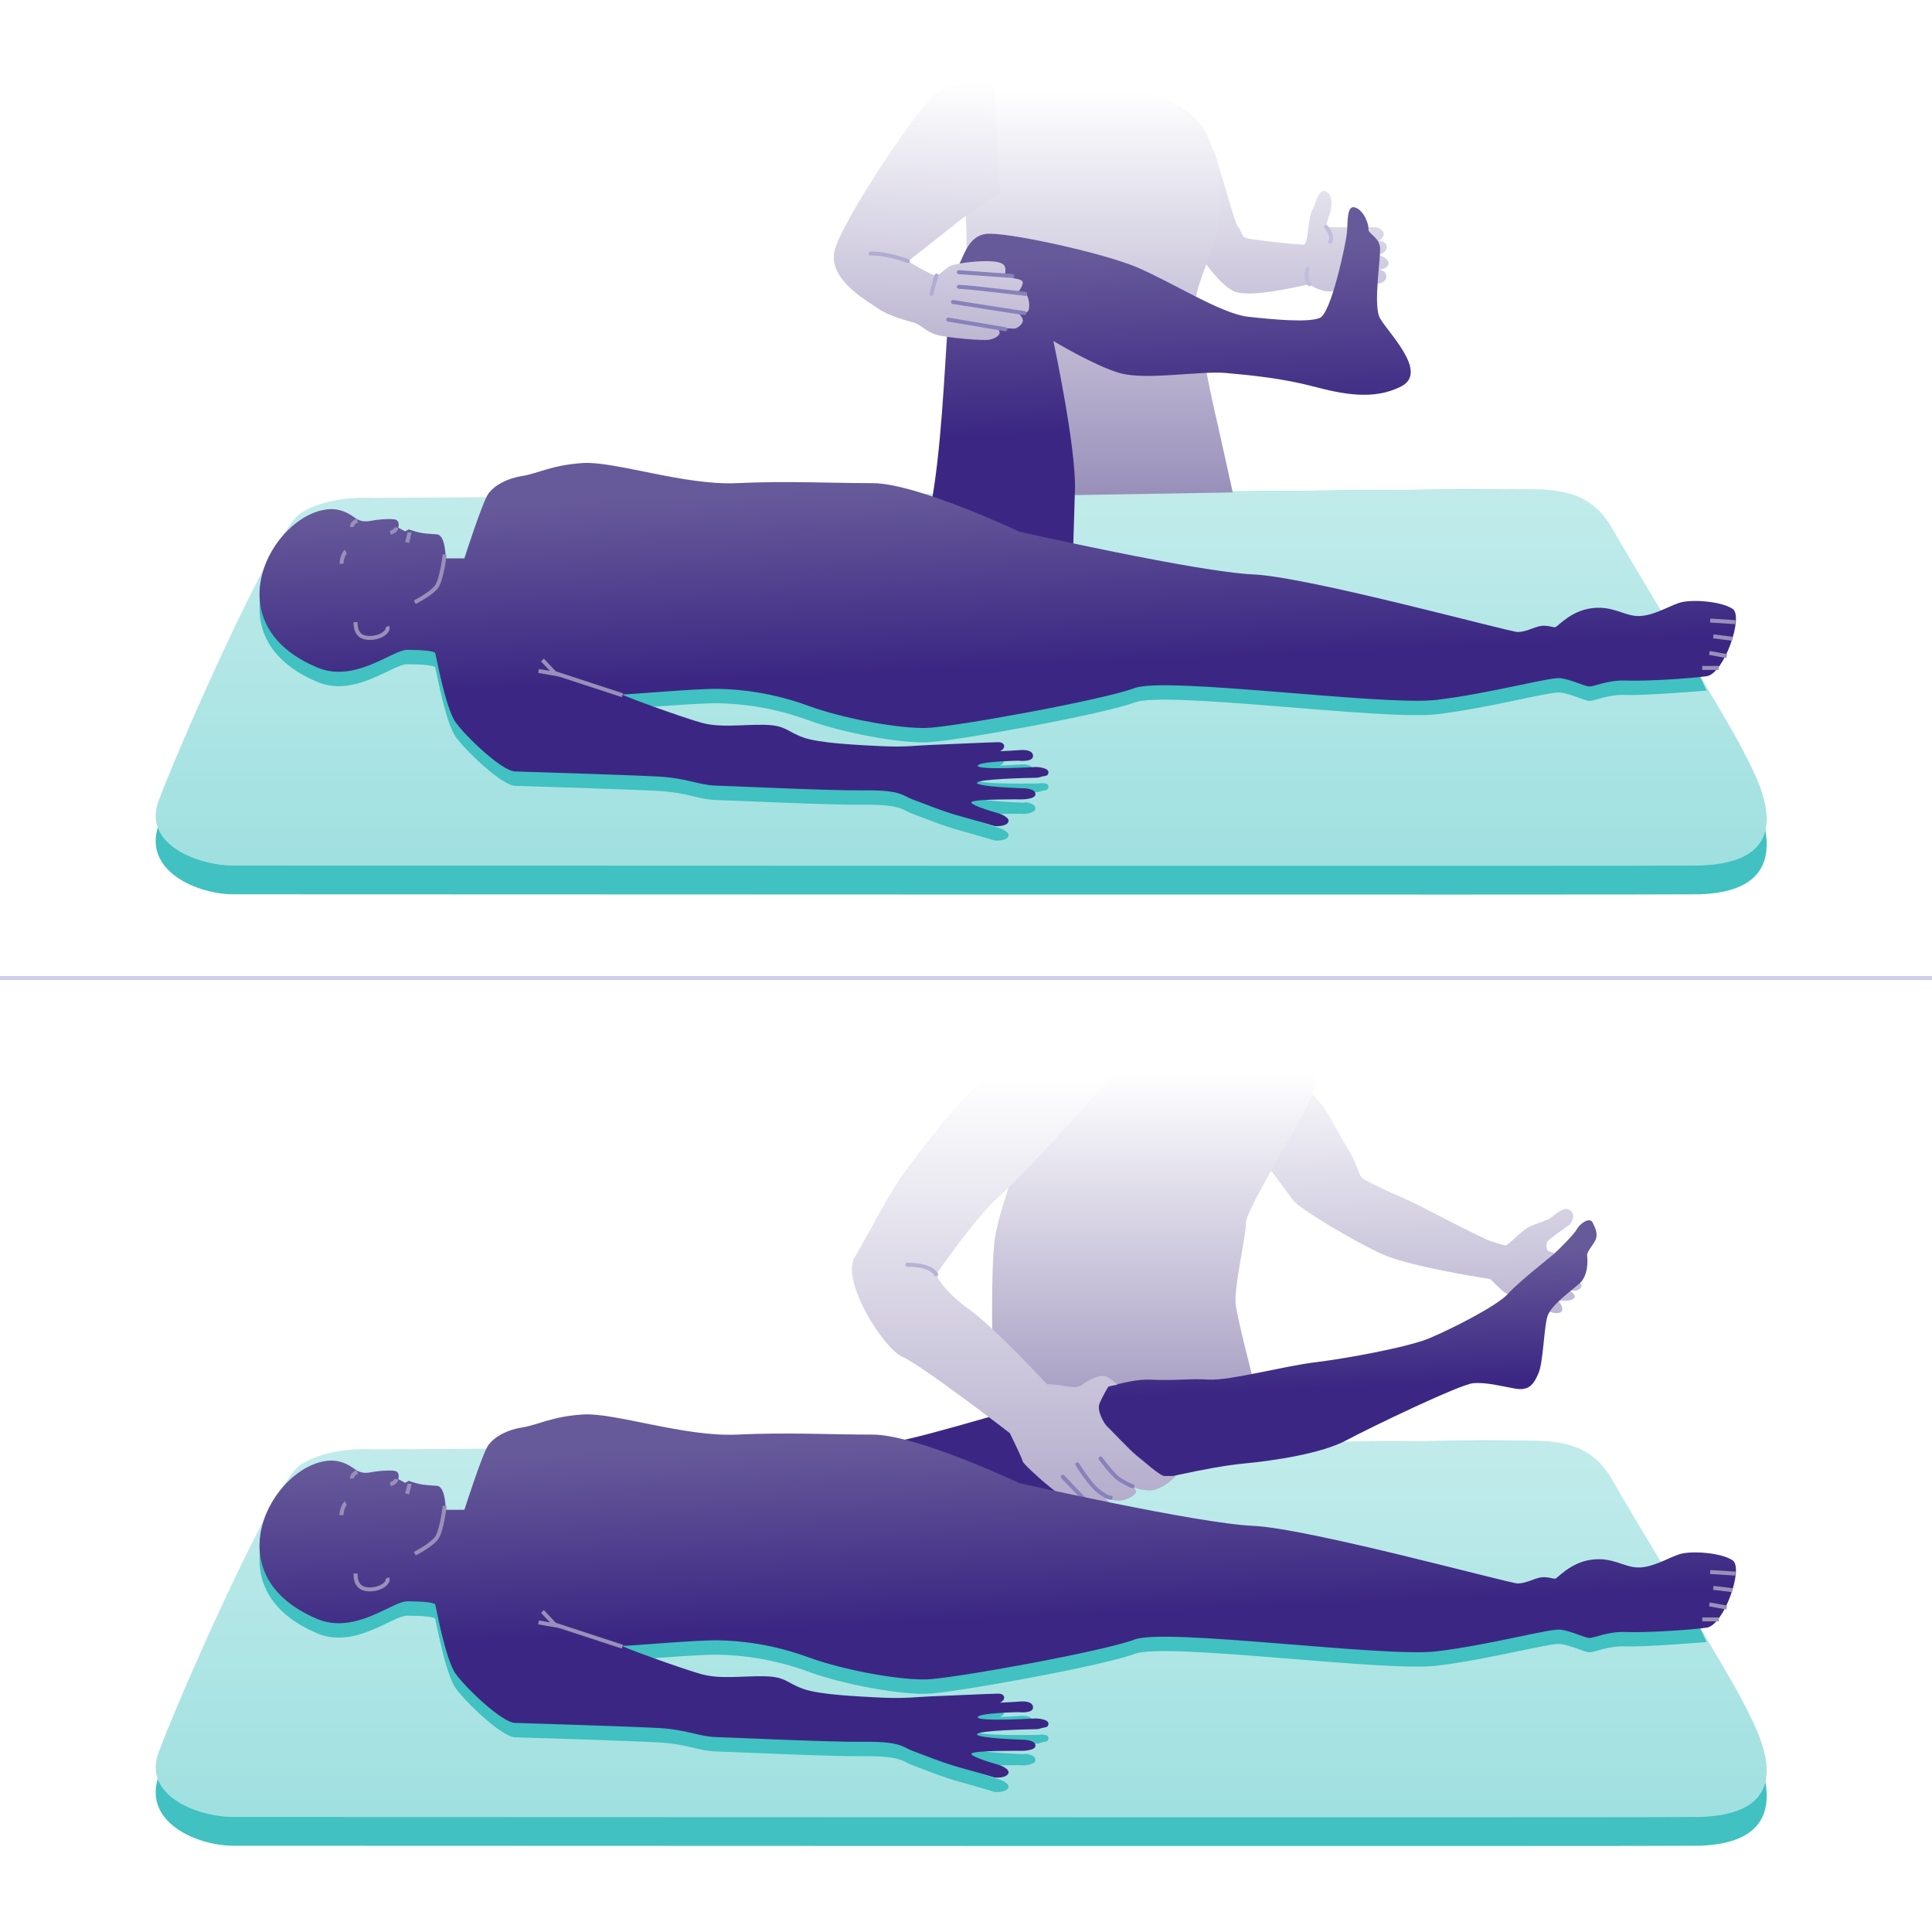 <?xml version="1.0" encoding="utf-8"?>
<!-- Generator: Adobe Illustrator 27.6.1, SVG Export Plug-In . SVG Version: 6.00 Build 0)  -->
<svg version="1.1" xmlns="http://www.w3.org/2000/svg" xmlns:xlink="http://www.w3.org/1999/xlink" x="0px" y="0px"
	 viewBox="0 0 486 486" style="enable-background:new 0 0 486 486;" xml:space="preserve">
<style type="text/css">
	.st0{fill:#FFFFFF;}
	.st1{fill:#41C1C1;}
	.st2{fill:url(#SVGID_1_);}
	.st3{fill:url(#SVGID_00000138575645627241812200000012575724131162808995_);}
	.st4{fill:url(#SVGID_00000151533948974794121990000007834257301595459720_);}
	.st5{fill:url(#SVGID_00000129907157660428593380000005167929752068549044_);}
	.st6{fill:url(#SVGID_00000012462398201391671720000014513470857338106524_);}
	.st7{fill:url(#SVGID_00000020381785319905201720000002781712363282182025_);}
	.st8{fill:url(#SVGID_00000099647831674795579480000015072323280318342318_);}
	.st9{fill:url(#SVGID_00000000182031483959332230000011698463364815097493_);}
	.st10{fill:url(#SVGID_00000005240861760810614530000006080554855697563307_);}
	.st11{fill:none;stroke:#8881BA;stroke-linecap:round;stroke-miterlimit:10;}
	.st12{fill:none;stroke:#B6B2D5;stroke-linecap:round;stroke-miterlimit:10;}
	.st13{fill:url(#SVGID_00000153685982573003122670000011047734673642676902_);}
	.st14{fill:url(#SVGID_00000116221439604114634350000017216167342619690400_);}
	.st15{fill:url(#SVGID_00000002357889908510009590000003134043616156134581_);}
	.st16{fill:none;stroke:#B1ACD4;stroke-linecap:round;stroke-miterlimit:10;}
	.st17{fill:#CECDE8;stroke:#C1BDDD;stroke-linecap:round;stroke-miterlimit:10;}
	.st18{fill:none;stroke:#9990BA;stroke-miterlimit:10;}
	.st19{fill:none;stroke:#CECDE8;stroke-miterlimit:10;}
</style>
<g id="Ebene_1">
	<g>
		<rect class="st0" width="486" height="486"/>
	</g>
</g>
<g id="Ebene_8">
</g>
<g id="Liege">
	<path class="st1" d="M93.77,125.42c17.88,0,276.84-2.38,286.67-2.38c9.83,0,22.35,3.87,25.33,11.03
		c2.98,7.15,29.2,52.15,32.48,59.3c3.28,7.15,16.69,30.69-10.73,31.59c-5.36,0.17-360.27,0-368.92,0s-22.65-5.66-18.77-17.28
		c3.87-11.62,28.61-73.01,35.76-78.07C82.74,124.53,93.77,125.42,93.77,125.42z"/>
	<linearGradient id="SVGID_1_" gradientUnits="userSpaceOnUse" x1="241.791" y1="217.568" x2="241.791" y2="125.796">
		<stop  offset="0" style="stop-color:#A0E0E0"/>
		<stop  offset="1" style="stop-color:#C1EBEB"/>
	</linearGradient>
	<path class="st2" d="M93.77,125.25c17.88,0,276.84-2.21,286.67-2.21c9.83,0,19.37-0.6,25.33,10.24c3.51,6.38,29.2,48.45,32.48,55.1
		c3.28,6.64,16.69,28.52-10.73,29.35c-5.36,0.16-360.27,0-368.92,0s-22.65-5.26-18.77-16.06s28.61-67.83,35.76-72.54
		C82.74,124.42,93.77,125.25,93.77,125.25z"/>
	<path class="st1" d="M93.77,364.76c17.88,0,276.84-2.38,286.67-2.38c9.83,0,22.35,3.87,25.33,11.03
		c2.98,7.15,29.2,52.15,32.48,59.3c3.28,7.15,16.69,30.69-10.73,31.59c-5.36,0.17-360.27,0-368.92,0s-22.65-5.66-18.77-17.28
		c3.87-11.62,28.61-73.01,35.76-78.07C82.74,363.87,93.77,364.76,93.77,364.76z"/>
	
		<linearGradient id="SVGID_00000031173878511557611250000018327054786888177841_" gradientUnits="userSpaceOnUse" x1="241.791" y1="456.909" x2="241.791" y2="365.137">
		<stop  offset="0" style="stop-color:#A0E0E0"/>
		<stop  offset="1" style="stop-color:#C1EBEB"/>
	</linearGradient>
	<path style="fill:url(#SVGID_00000031173878511557611250000018327054786888177841_);" d="M93.77,364.59
		c17.88,0,276.84-2.21,286.67-2.21c9.83,0,19.37-0.6,25.33,10.24c3.51,6.38,29.2,48.45,32.48,55.1
		c3.28,6.64,16.69,28.52-10.73,29.35c-5.36,0.16-360.27,0-368.92,0s-22.65-5.26-18.77-16.06c3.87-10.8,28.61-67.83,35.76-72.54
		S93.77,364.59,93.77,364.59z"/>
</g>
<g id="Ebene_7">
	<path class="st1" d="M429.3,173.72c0,0-5.81-13.1-8.64-15.03c-2.83-1.94,4.62-4.44,1.64-3.39c-2.98,1.04-6.85,3.43-10.43,3.28
		c-3.58-0.15-6.26-2.68-11.62-1.94c-5.36,0.74-8.49,4.77-9.09,4.77s-2.09-0.6-3.72-0.3c-1.64,0.3-3.58,1.49-5.66,1.49
		c-2.09,0-52.74-13.9-66.6-14.49c-13.86-0.6-46.04-3.28-57.51-3.28c-2.38,0-1.19-7.45-1.19-7.45s-25.93-12.22-36.95-12.22
		c-11.03,0-21.31-0.6-34.27,0s-30.54-5.51-38.44-5.07c-7.9,0.45-11.62,2.68-15.5,3.28c-3.87,0.6-7,2.38-8.49,4.47
		c-1.49,2.09-6.01,16.24-6.01,16.24h-4.72c0,0,0.02-5.84-2.16-6.03c-2.19-0.2-3.15-0.17-4.45-0.47c-1.29-0.3-2.68-0.79-2.68-0.79
		l-0.89,0.5l-1.74-0.94c0,0,0.62-1.89-1.04-2.09c-1.66-0.2-4.32,0.07-5.81,0.37c-1.95,0.39-2.93-0.12-3.53-0.42
		c-0.6-0.3-3.27-2.85-7.25-2.48c-14.01,1.29-29.3,28.71-2.68,39.83c9.44,3.94,18.87-4.47,22.55-4.47s6.85,0.3,7.05,0.79
		s2.58,13.91,5.17,17.48c2.58,3.58,11.62,12.22,14.9,12.32c3.28,0.1,29,0.89,36.16,1.29c7.15,0.4,10.23,2.19,14.5,2.28
		c4.27,0.1,28.11,1.29,37.35,1.19c9.24-0.1,9.54,1.39,12.02,2.28s7.65,3.08,12.52,4.37c2.76,0.73,8.14,2.34,8.14,2.34
		s2.69,0.24,3.38-0.95s-2.19-2.19-2.19-2.19s-7.46-2.06-7.05-2.88c0.42-0.84,12.71-0.7,12.71-0.7c-0.04,0.14,3.21-0.01,3.38-1.19
		c0.22-1.51-2.84-1.88-2.78-1.59c0,0-12.07-0.37-11.92-1.39c0.14-0.95,12.4-1.23,15.08-1.28c0.35-0.01,0.7-0.08,1.02-0.22
		c0.7-0.31,1.88,0.02,1.88-1.18s-2.59-0.78-2.59-0.78s-15.19,0.32-15.19-0.81c0-1.11,10.23-1.29,10.23-1.29
		c0.01,0.37,3.71,0.43,3.68-1.19c-0.04-1.79-3.08-1.49-3.08-1.49s-4.6,0.3-5.26,0.3c1.59-0.7,1.39-2.28-0.4-2.28
		s-14.1,0.6-17.18,0.7c-3.08,0.1-6.26,0.6-12.22,0.3c-5.96-0.3-15.5-0.7-19.67-2.19c-4.17-1.49-4.37-3.08-9.83-3.18
		c-5.46-0.1-10.93,0.79-15.69-0.5c-4.77-1.29-21.16-7.25-19.97-7.15s18.48-1.49,24.14-1.39c5.66,0.1,13.71,0.99,22.65,4.27
		s22.95,5.76,29.7,5.56c6.75-0.2,44.5-7.05,52.35-10.03c7.85-2.98,62.67,4.56,75.98,2.97c13.31-1.59,28.41-5.76,31.09-5.46
		c2.68,0.3,5.96,1.99,7.25,2.09c1.29,0.1,4.57-1.69,9.34-1.49C413.81,175.01,429.3,173.72,429.3,173.72z"/>
	<path class="st1" d="M429.3,413.06c0,0-5.81-13.1-8.64-15.03s4.62-4.44,1.64-3.39s-6.85,3.43-10.43,3.28
		c-3.58-0.15-6.26-2.68-11.62-1.94c-5.36,0.74-8.49,4.77-9.09,4.77s-2.09-0.6-3.72-0.3c-1.64,0.3-3.58,1.49-5.66,1.49
		c-2.09,0-52.74-13.9-66.6-14.49c-13.86-0.6-46.04-3.28-57.51-3.28c-2.38,0-1.19-7.45-1.19-7.45s-25.93-12.22-36.95-12.22
		c-11.03,0-21.31-0.6-34.27,0s-30.54-5.51-38.44-5.07c-7.9,0.45-11.62,2.68-15.5,3.28c-3.87,0.6-7,2.38-8.49,4.47
		c-1.49,2.09-6.01,16.24-6.01,16.24h-4.72c0,0,0.02-5.84-2.16-6.03c-2.19-0.2-3.15-0.17-4.45-0.47c-1.29-0.3-2.68-0.79-2.68-0.79
		l-0.89,0.5l-1.74-0.94c0,0,0.62-1.89-1.04-2.09c-1.66-0.2-4.32,0.07-5.81,0.37c-1.95,0.39-2.93-0.12-3.53-0.42
		s-3.27-2.85-7.25-2.48c-14.01,1.29-29.3,28.71-2.68,39.83c9.44,3.94,18.87-4.47,22.55-4.47s6.85,0.3,7.05,0.79
		c0.2,0.5,2.58,13.91,5.17,17.48c2.58,3.58,11.62,12.22,14.9,12.32s29,0.89,36.16,1.29c7.15,0.4,10.23,2.19,14.5,2.28
		c4.27,0.1,28.11,1.29,37.35,1.19c9.24-0.1,9.54,1.39,12.02,2.28s7.65,3.08,12.52,4.37c2.76,0.73,8.14,2.34,8.14,2.34
		s2.69,0.24,3.38-0.95c0.7-1.19-2.19-2.19-2.19-2.19s-7.46-2.06-7.05-2.88c0.42-0.84,12.71-0.7,12.71-0.7
		c-0.04,0.14,3.21-0.01,3.38-1.19c0.22-1.51-2.84-1.88-2.78-1.59c0,0-12.07-0.37-11.92-1.39c0.14-0.95,12.4-1.23,15.08-1.28
		c0.35-0.01,0.7-0.08,1.02-0.22c0.7-0.31,1.88,0.02,1.88-1.18c0-1.19-2.59-0.78-2.59-0.78s-15.19,0.32-15.19-0.81
		c0-1.11,10.23-1.29,10.23-1.29c0.01,0.37,3.71,0.43,3.68-1.19c-0.04-1.79-3.08-1.49-3.08-1.49s-4.6,0.3-5.26,0.3
		c1.59-0.7,1.39-2.28-0.4-2.28s-14.1,0.6-17.18,0.7c-3.08,0.1-6.26,0.6-12.22,0.3c-5.96-0.3-15.5-0.7-19.67-2.19
		c-4.17-1.49-4.37-3.08-9.83-3.18c-5.46-0.1-10.93,0.79-15.69-0.5c-4.77-1.29-21.16-7.25-19.97-7.15s18.48-1.49,24.14-1.39
		c5.66,0.1,13.71,0.99,22.65,4.27s22.95,5.76,29.7,5.56c6.75-0.2,44.5-7.05,52.35-10.03c7.85-2.98,62.67,4.56,75.98,2.97
		c13.31-1.59,28.41-5.76,31.09-5.46c2.68,0.3,5.96,1.99,7.25,2.09c1.29,0.1,4.57-1.69,9.34-1.49
		C413.81,414.35,429.3,413.06,429.3,413.06z"/>
</g>
<g id="Ebene_4">
	
		<linearGradient id="SVGID_00000064318089250690770210000017188844212963277725_" gradientUnits="userSpaceOnUse" x1="316.483" y1="22.844" x2="316.483" y2="119.355">
		<stop  offset="0" style="stop-color:#FFFFFF"/>
		<stop  offset="1" style="stop-color:#9990BA"/>
	</linearGradient>
	<path style="fill:url(#SVGID_00000064318089250690770210000017188844212963277725_);" d="M283.66,22.13
		c5.13,0.7,16.2,4.13,19.72,11.37s6.84,22.04,8.05,23.55c1.21,1.51,0.73,2.54,2.31,2.92c1.58,0.38,13.58,1.74,14.41,1.51
		c0.83-0.23,1.13-7.55,1.89-8.53c0.75-0.98,1.51-5.66,3.4-4.83c1.89,0.83,1.58,3.39,1.28,4.83s-1.66,4-0.53,4.15
		c1.13,0.15,12.15,0.08,12.15,0.08s1.58,0.53,1.74,1.58s-1.28,1.81-1.28,1.81s1.96,0.03,2.04,1.51s-2.04,2.04-2.04,2.04
		s2.64,0.83,2.49,2.19c-0.15,1.36-2.34,1.49-2.34,1.49s1.85,0.19,1.77,1.93s-3.28,1.76-3.28,1.76s-9.36,2.14-11.85,1.76
		s-4.15-1.76-4.15-1.76s-0.67,0.16-3.09,0.66c-2.74,0.57-12.68,2.68-16,1.1s-7.7-7.55-8.3-8.91c-0.6-1.36-10.94-14.79-10.94-14.79
		l-6.57-9.36L283.66,22.13z"/>
	
		<linearGradient id="SVGID_00000059276119285712157440000015088838049258725042_" gradientUnits="userSpaceOnUse" x1="276.097" y1="22.845" x2="276.097" y2="124.102">
		<stop  offset="0" style="stop-color:#FFFFFF"/>
		<stop  offset="1" style="stop-color:#9990BA"/>
	</linearGradient>
	<path style="fill:url(#SVGID_00000059276119285712157440000015088838049258725042_);" d="M306.27,106.57
		c-1.21-4.83-5.84-26.77-5.43-31.3c0.4-4.53,4.43-12.18,5.43-17.61c1.01-5.43,1.21-17.5-1.41-20.22
		c-2.62-2.72-7.65-12.38-14.59-13.29c-6.94-0.91-44.7-1.49-47.14-1.01s0.25,30.9,0,39.35s7.23,62.39,7.23,62.39l59.74-1.01
		L306.27,106.57z"/>
	
		<linearGradient id="SVGID_00000116237439989189677520000008928381138293123244_" gradientUnits="userSpaceOnUse" x1="355.959" y1="263.163" x2="358.978" y2="367.916">
		<stop  offset="0" style="stop-color:#FFFFFF"/>
		<stop  offset="1" style="stop-color:#9990BA"/>
	</linearGradient>
	<path style="fill:url(#SVGID_00000116237439989189677520000008928381138293123244_);" d="M327.64,273.52
		c5.43,2.87,7.85,9.81,11.02,14.79c3.17,4.98,2.87,7.4,4.38,8.3c1.51,0.91,6.49,3.32,9.81,4.68c3.32,1.36,19.32,9.96,22.04,10.87
		c2.72,0.91,3.62,1.21,4.08,1.06s3.92-3.62,5.28-4.38c1.36-0.75,3.85-1.51,5.21-2.11c1.36-0.6,3.47-3.32,5.28-2.42
		c1.81,0.91,0.75,3.21,0,3.83c-0.75,0.62-5.28,3.57-5.58,4.32c-0.3,0.75-0.23,2.19,0.6,2.34c0.83,0.15,5.06,2.19,6.64,2.87
		c1.58,0.68,2.79,1.43,2.49,2.34c-0.3,0.91-1.43,1.66-1.74,1.66c-0.3,0-1.28,0-1.28,0s2.94,1.28,1.58,2.49c-1.36,1.21-3.47,0-3.47,0
		s3.09,1.51,1.89,2.49c-1.21,0.98-4,0.38-4,0.38s2.26,2.57,0.45,3.17c-1.81,0.6-4.08-1.13-4.08-1.13s-8.45-3.09-9.51-3.77
		c-1.06-0.68-3.85-3.55-3.85-3.55s-19.92-3.02-27.02-6.19s-21.06-11.57-22.57-13.63c-1.51-2.06-9.96-13.46-9.96-13.46L327.64,273.52
		z"/>
	
		<linearGradient id="SVGID_00000018930475130352573580000000712877769942410136_" gradientUnits="userSpaceOnUse" x1="290.293" y1="269.984" x2="290.293" y2="364.517">
		<stop  offset="0" style="stop-color:#FFFFFF"/>
		<stop  offset="1" style="stop-color:#9990BA"/>
	</linearGradient>
	<path style="fill:url(#SVGID_00000018930475130352573580000000712877769942410136_);" d="M325.01,263.82
		c6.24,3.31,7.56,6.52,4.27,13.46c-3.29,6.94-15.98,27.34-15.87,30.38c0.1,3.03-3.23,16.87-2.52,20.88
		c1.78,10.15,9.7,38.12,9.7,38.12h-70.15c0,0-1.97-45.76,0-56.24c1.97-10.48,13.47-41.08,19.05-43.83
		C275.08,263.82,325.01,263.82,325.01,263.82z"/>
</g>
<g id="Bein">
	
		<linearGradient id="SVGID_00000084519549705883138080000009972260679546019716_" gradientUnits="userSpaceOnUse" x1="289.022" y1="63.561" x2="290.949" y2="107.872">
		<stop  offset="0" style="stop-color:#675A9A"/>
		<stop  offset="1" style="stop-color:#3B2783"/>
	</linearGradient>
	<path style="fill:url(#SVGID_00000084519549705883138080000009972260679546019716_);" d="M228.99,140.01
		c9.18-6.25,8.37-66.23,10.94-70.76s3.32-9.81,8.15-10.41c4.83-0.6,29.13,4.72,37.74,8.32s21.28,11.75,28.08,12.51
		c6.79,0.75,15.25,1.51,18.11,0.3c2.87-1.21,6.49-18.51,6.79-21.18s-0.15-7.35,2.11-6.59s3.47,4.38,3.32,5.43
		c-0.15,1.06,2.42,1.96,2.87,4.23c0.45,2.26-1.81,14.64,0,18.11s12.38,13.57,5.43,17.2c-6.94,3.63-14.94,1.95-22.34,0
		c-7.4-1.95-15.4-2.79-21.89-3.35c-6.49-0.56-20.23,1.92-26.72,0c-6.49-1.92-16.6-8.04-16.6-8.04s5.74,26.8,5.43,37.36
		s-0.75,23.85-0.75,23.85S219.81,146.26,228.99,140.01z"/>
	
		<linearGradient id="SVGID_00000121237025574811151830000013409474755222012570_" gradientUnits="userSpaceOnUse" x1="311.832" y1="317.55" x2="313.247" y2="350.09">
		<stop  offset="0" style="stop-color:#675A9A"/>
		<stop  offset="1" style="stop-color:#3B2783"/>
	</linearGradient>
	<path style="fill:url(#SVGID_00000121237025574811151830000013409474755222012570_);" d="M223.71,362.91
		c10.11-1.51,37.89-10.72,43.92-11.32c6.04-0.6,15.09-4.83,21.74-4.53c6.64,0.3,9.81-0.33,14.79-0.02s19.17-3.46,26.72-4.36
		s23.25-3.77,28.68-6.04s17.06-8.15,19.77-11.17c2.72-3.02,10.26-8.91,11.47-9.96c1.21-1.06,5.28-5.13,5.89-6.34
		c0.6-1.21,3.17-3.17,3.92-1.66c0.75,1.51,1.51,3.02,0.6,4.68c-0.91,1.66-2.11,2.72-1.96,3.77c0.15,1.06,0.3,4.98-1.96,6.94
		c-2.26,1.96-7.09,5.43-8,8.15s-1.06,11.47-2.26,14.34c-1.21,2.87-2.42,4.53-5.89,3.92c-3.47-0.6-7.25-1.66-10.57-1.36
		s-25.66,11.02-31.85,14.34c-6.19,3.32-18,5.13-26.06,5.89c-8.06,0.75-24.96,4.53-31.15,6.79c-6.19,2.26-17.36,5.28-17.36,5.28
		L223.71,362.91z"/>
	
		<linearGradient id="SVGID_00000135648557233662466970000010908805108318345134_" gradientUnits="userSpaceOnUse" x1="255.06" y1="270.814" x2="255.06" y2="415.531">
		<stop  offset="0" style="stop-color:#FFFFFF"/>
		<stop  offset="1" style="stop-color:#9990BA"/>
	</linearGradient>
	<path style="fill:url(#SVGID_00000135648557233662466970000010908805108318345134_);" d="M263.37,348.22c5.03,0,6.79,1.64,9.06,0
		c2.61-1.89,4.72-2.39,5.93-1.89s2.72,1.99,2.72,1.99l-2.21,0.35c0,0-1.61,2.67-2.31,4.48c-0.7,1.81,1.31,5.13,1.91,5.64
		c0.6,0.5,5.74,6.04,7.55,7.45s5.79,5.05,6.89,5.05s2.92,0,2.92,0s-3.58,3.82-6.9,3.62c-3.32-0.2-4.02-1.02-4.02-1.02
		s1.11,0.8,0.81,1.6s-2.72,2.11-4.43,2.01c-1.71-0.1-3.22-0.5-3.22-0.5s1.71,1.31,1.41,2.11s-0.5,1.01-1.41,1.11
		c-0.91,0.1-2.21,0-2.21,0c-0.91,0.3-5.84-2.31-8.05-3.52c-2.21-1.21-5.84-4.43-5.84-4.43s-4.63-4.03-4.73-4.73
		c-0.1-0.7-3.22-7.04-3.22-7.04s-21.84-16.86-26.87-19.1c-5.03-2.23-15.6-19.14-12.18-25.05c4.7-8.13,9-16.8,12.98-22.04
		c3.55-4.68,17.75-24.14,23.79-25.35c6.04-1.21,28.21,1.51,28.21,1.51s-22.42,25.23-28.35,30.26c-5.93,5.03-16.1,19.85-16.1,19.85
		s1.31,3.76,8.16,8.69C250.49,334.2,263.37,348.22,263.37,348.22z"/>
	<path class="st11" d="M276.85,366.88c0,0,3.02,4.23,4.98,5.43c1.96,1.21,3.08,1.57,3.08,1.57"/>
	<path class="st11" d="M271.01,368.37c0,0,2.97,4.85,5.23,6.66s3.15,1.7,3.15,1.7"/>
	<path class="st11" d="M267.34,371.49c0,0,2.42,2.49,4.53,4.75c2.11,2.26,6.49,4.03,6.49,4.03"/>
	<path class="st12" d="M228.25,318.16c0,0,5.63-0.22,7.25,2.42"/>
</g>
<g id="Ebene_2">
	
		<linearGradient id="SVGID_00000151515485378148235120000000187360145489144231_" gradientUnits="userSpaceOnUse" x1="249.626" y1="121.633" x2="251.639" y2="167.922">
		<stop  offset="0" style="stop-color:#675A9A"/>
		<stop  offset="1" style="stop-color:#3B2783"/>
	</linearGradient>
	<path style="fill:url(#SVGID_00000151515485378148235120000000187360145489144231_);" d="M429.3,170.11
		c4.37-0.6,9.39-15,6.56-16.94s-10.58-2.53-13.56-1.49c-2.98,1.04-6.85,3.43-10.43,3.28c-3.58-0.15-6.26-2.68-11.62-1.94
		c-5.36,0.74-8.49,4.77-9.09,4.77s-2.09-0.6-3.72-0.3c-1.64,0.3-3.58,1.49-5.66,1.49c-2.09,0-52.74-13.9-66.6-14.49
		c-13.86-0.6-58.7-10.73-58.7-10.73s-25.93-12.22-36.95-12.22c-11.03,0-21.31-0.6-34.27,0c-12.96,0.6-30.54-5.51-38.44-5.07
		c-7.9,0.45-11.62,2.68-15.5,3.28c-3.87,0.6-7,2.38-8.49,4.47c-1.49,2.09-6.01,16.24-6.01,16.24h-4.72c0,0,0.02-5.84-2.16-6.03
		c-2.19-0.2-3.15-0.17-4.45-0.47c-1.29-0.3-2.68-0.79-2.68-0.79l-0.89,0.5l-1.74-0.94c0,0,0.62-1.89-1.04-2.09
		c-1.66-0.2-4.32,0.07-5.81,0.37c-1.95,0.39-2.93-0.12-3.53-0.42s-3.27-2.85-7.25-2.48c-14.01,1.29-29.3,28.71-2.68,39.83
		c9.44,3.94,18.87-4.47,22.55-4.47s6.85,0.3,7.05,0.79s2.58,13.91,5.17,17.48c2.58,3.58,11.62,12.22,14.9,12.32s29,0.89,36.16,1.29
		c7.15,0.4,10.23,2.19,14.5,2.28c4.27,0.1,28.11,1.29,37.35,1.19c9.24-0.1,9.54,1.39,12.02,2.28c2.48,0.89,7.65,3.08,12.52,4.37
		c2.76,0.73,8.14,2.34,8.14,2.34s2.69,0.24,3.38-0.95c0.7-1.19-2.19-2.19-2.19-2.19s-7.46-2.06-7.05-2.88
		c0.42-0.84,12.71-0.7,12.71-0.7s3.21-0.01,3.38-1.19c0.22-1.51-2.78-1.59-2.78-1.59s-12.07-0.37-11.92-1.39
		c0.14-0.95,12.4-1.23,15.08-1.28c0.35-0.01,0.7-0.08,1.02-0.22c0.7-0.31,1.88,0.02,1.88-1.18c0-1.19-3.1-1.3-3.1-1.3
		s-14.68,0.85-14.68-0.29c0-1.11,10.23-1.29,10.23-1.29s3.71,0.43,3.68-1.19c-0.04-1.79-3.08-1.49-3.08-1.49s-4.6,0.3-5.26,0.3
		c1.59-0.7,1.39-2.28-0.4-2.28s-14.1,0.6-17.18,0.7c-3.08,0.1-6.26,0.6-12.22,0.3c-5.96-0.3-15.5-0.7-19.67-2.19
		c-4.17-1.49-4.37-3.08-9.83-3.18c-5.46-0.1-10.93,0.79-15.69-0.5c-4.77-1.29-21.16-7.25-19.97-7.15c1.19,0.1,18.48-1.49,24.14-1.39
		s13.71,0.99,22.65,4.27c8.94,3.28,22.95,5.76,29.7,5.56c6.75-0.2,44.5-7.05,52.35-10.03c7.85-2.98,62.67,4.56,75.98,2.97
		c13.31-1.59,28.41-5.76,31.09-5.46c2.68,0.3,5.96,1.99,7.25,2.09c1.29,0.1,4.57-1.69,9.34-1.49
		C413.81,171.4,424.93,170.7,429.3,170.11z"/>
	
		<linearGradient id="SVGID_00000183956880678357461960000005833509853363042201_" gradientUnits="userSpaceOnUse" x1="249.626" y1="360.974" x2="251.639" y2="407.262">
		<stop  offset="0" style="stop-color:#675A9A"/>
		<stop  offset="1" style="stop-color:#3B2783"/>
	</linearGradient>
	<path style="fill:url(#SVGID_00000183956880678357461960000005833509853363042201_);" d="M429.3,409.45
		c4.37-0.6,9.39-15,6.56-16.94s-10.58-2.53-13.56-1.49s-6.85,3.43-10.43,3.28c-3.58-0.15-6.26-2.68-11.62-1.94
		c-5.36,0.74-8.49,4.77-9.09,4.77s-2.09-0.6-3.72-0.3c-1.64,0.3-3.58,1.49-5.66,1.49c-2.09,0-52.74-13.9-66.6-14.49
		c-13.86-0.6-58.7-10.73-58.7-10.73s-25.93-12.22-36.95-12.22c-11.03,0-21.31-0.6-34.27,0c-12.96,0.6-30.54-5.51-38.44-5.07
		c-7.9,0.45-11.62,2.68-15.5,3.28c-3.87,0.6-7,2.38-8.49,4.47c-1.49,2.09-6.01,16.24-6.01,16.24h-4.72c0,0,0.02-5.84-2.16-6.03
		c-2.19-0.2-3.15-0.17-4.45-0.47c-1.29-0.3-2.68-0.79-2.68-0.79l-0.89,0.5l-1.74-0.94c0,0,0.62-1.89-1.04-2.09
		c-1.66-0.2-4.32,0.07-5.81,0.37c-1.95,0.39-2.93-0.12-3.53-0.42c-0.6-0.3-3.27-2.85-7.25-2.48c-14.01,1.29-29.3,28.71-2.68,39.83
		c9.44,3.94,18.87-4.47,22.55-4.47s6.85,0.3,7.05,0.79c0.2,0.5,2.58,13.91,5.17,17.48c2.58,3.58,11.62,12.22,14.9,12.32
		s29,0.89,36.16,1.29c7.15,0.4,10.23,2.19,14.5,2.28c4.27,0.1,28.11,1.29,37.35,1.19c9.24-0.1,9.54,1.39,12.02,2.28
		c2.48,0.89,7.65,3.08,12.52,4.37c2.76,0.73,8.14,2.34,8.14,2.34s2.69,0.24,3.38-0.95c0.7-1.19-2.19-2.19-2.19-2.19
		s-7.46-2.06-7.05-2.88c0.42-0.84,12.71-0.7,12.71-0.7s3.21-0.01,3.38-1.19c0.22-1.51-2.78-1.59-2.78-1.59s-12.07-0.37-11.92-1.39
		c0.14-0.95,12.4-1.23,15.08-1.28c0.35-0.01,0.7-0.08,1.02-0.22c0.7-0.31,1.88,0.02,1.88-1.18s-3.1-1.3-3.1-1.3
		s-14.68,0.85-14.68-0.29c0-1.11,10.23-1.29,10.23-1.29s3.71,0.43,3.68-1.19c-0.04-1.79-3.08-1.49-3.08-1.49s-4.6,0.3-5.26,0.3
		c1.59-0.7,1.39-2.28-0.4-2.28s-14.1,0.6-17.18,0.7c-3.08,0.1-6.26,0.6-12.22,0.3c-5.96-0.3-15.5-0.7-19.67-2.19
		c-4.17-1.49-4.37-3.08-9.83-3.18c-5.46-0.1-10.93,0.79-15.69-0.5c-4.77-1.29-21.16-7.25-19.97-7.15s18.48-1.49,24.14-1.39
		s13.71,0.99,22.65,4.27c8.94,3.28,22.95,5.76,29.7,5.56c6.75-0.2,44.5-7.05,52.35-10.03c7.85-2.98,62.67,4.56,75.98,2.97
		c13.31-1.59,28.41-5.76,31.09-5.46c2.68,0.3,5.96,1.99,7.25,2.09c1.29,0.1,4.57-1.69,9.34-1.49
		C413.81,410.74,424.93,410.05,429.3,409.45z"/>
</g>
<g id="Ebene_3">
	
		<linearGradient id="SVGID_00000154412152620384739160000004633117967638448296_" gradientUnits="userSpaceOnUse" x1="235.842" y1="20.364" x2="232.823" y2="120.59">
		<stop  offset="0" style="stop-color:#FFFFFF"/>
		<stop  offset="1" style="stop-color:#9990BA"/>
	</linearGradient>
	<path style="fill:url(#SVGID_00000154412152620384739160000004633117967638448296_);" d="M250.06,20.79
		c-5.58,0.86-9.96-0.45-14.19,2.26s-24.45,33.06-25.96,40.15c-1.51,7.09,7.85,12.23,10.87,14.34s7.23,3.02,9.13,3.62
		s3.03,2.33,5.82,3.09s11.62,1.51,13.13,1.21c1.51-0.3,2.42-0.98,2.57-1.58s-0.53-1.51-0.53-1.51s3.17,0.3,4.15,0.3
		c0.98,0,2.34-1.28,2.26-2.11c-0.08-0.83-1.13-1.81-1.13-1.81s2.34,0.45,2.64-0.98s-0.23-3.62-0.91-3.85
		c-0.68-0.23-1.89-0.45-1.89-0.45s0.76-0.59,1.21-1.96c0.45-1.37-1.74-1.28-2.34-1.58c-0.6-0.3-3.02-1.08-3.02-1.08
		s1.24,1.1,1.02-1.32c-0.13-1.35-1.67-1.83-4.91-1.83c-3.25,0-7.6,0.62-8.81,1.15c-1.21,0.53-2.76,2.25-3.59,2.48
		c-0.83,0.23-7.17-3.62-7.17-3.62s9.58-7.47,12.15-9.58c2.57-2.11,11.02-7.7,11.02-7.7L250.06,20.79z"/>
	<path class="st11" d="M241.21,72.15c1.98,0,16.69,1.77,16.69,1.77"/>
	<line class="st11" x1="241.21" y1="68.47" x2="254.65" y2="69.42"/>
	<path class="st11" d="M257.67,78.75c-0.45,0-17.93-2.78-17.93-2.78"/>
	<line class="st11" x1="252.89" y1="82.82" x2="238.53" y2="80.4"/>
	<path class="st16" d="M235.57,69.32c0,0-1.03,3.41-1.25,4.6"/>
	<path class="st16" d="M219.01,63.79c4.08-0.15,9.39,1.9,9.39,1.9"/>
	<path class="st17" d="M328.87,67.62c0,0-0.66,3.08,0.57,3.87"/>
	<path class="st17" d="M333.6,57.1c0,0,1.91,2.17,1.01,3.68"/>
</g>
<g id="Linien">
	<path class="st18" d="M103,133.91c0,0.37-0.6,2.53-0.6,2.53"/>
	<path class="st18" d="M99.73,132.72c0,0-0.15,0.97-1.56,1.27"/>
	<path class="st18" d="M86.99,138.76c-0.3,0.15-1.19,1.86-1.04,3.05"/>
	<path class="st18" d="M89.89,130.93c0,0-1.42,0.52-1.34,1.64"/>
	<path class="st18" d="M111.87,139.5c0,0-0.74,6.33-2.09,8.12c-1.34,1.79-5.44,3.87-5.44,3.87"/>
	<path class="st18" d="M89.45,156.49c0,0.45-0.22,3.65,2.91,3.95c3.13,0.3,5.66-1.56,5.07-2.83"/>
	<path class="st18" d="M139.06,169.15c0.97,0.3,17.51,5.74,17.51,5.74"/>
	<path class="st18" d="M136.45,166.02c0.3,0.3,3.28,3.5,3.28,3.5l-4.25-0.74"/>
	<line class="st18" x1="430.2" y1="156.1" x2="436.55" y2="156.5"/>
	<line class="st18" x1="430.99" y1="160.08" x2="435.76" y2="160.67"/>
	<line class="st18" x1="430" y1="164.25" x2="434.37" y2="165.04"/>
	<line class="st18" x1="428.21" y1="168.02" x2="432.38" y2="168.02"/>
	<path class="st18" d="M103,373.25c0,0.37-0.6,2.53-0.6,2.53"/>
	<path class="st18" d="M99.73,372.06c0,0-0.15,0.97-1.56,1.27"/>
	<path class="st18" d="M86.99,378.1c-0.3,0.15-1.19,1.86-1.04,3.05"/>
	<path class="st18" d="M89.89,370.27c0,0-1.42,0.52-1.34,1.64"/>
	<path class="st18" d="M111.87,378.84c0,0-0.74,6.33-2.09,8.12c-1.34,1.79-5.44,3.87-5.44,3.87"/>
	<path class="st18" d="M89.45,395.83c0,0.45-0.22,3.65,2.91,3.95c3.13,0.3,5.66-1.56,5.07-2.83"/>
	<path class="st18" d="M139.06,408.49c0.97,0.3,17.51,5.74,17.51,5.74"/>
	<path class="st18" d="M136.45,405.36c0.3,0.3,3.28,3.5,3.28,3.5l-4.25-0.74"/>
	<line class="st18" x1="430.2" y1="395.44" x2="436.55" y2="395.84"/>
	<line class="st18" x1="430.99" y1="399.42" x2="435.76" y2="400.01"/>
	<line class="st18" x1="430" y1="403.59" x2="434.37" y2="404.38"/>
	<line class="st18" x1="428.21" y1="407.36" x2="432.38" y2="407.36"/>
	<line class="st19" x1="0" y1="246.02" x2="486" y2="246.02"/>
</g>
</svg>
